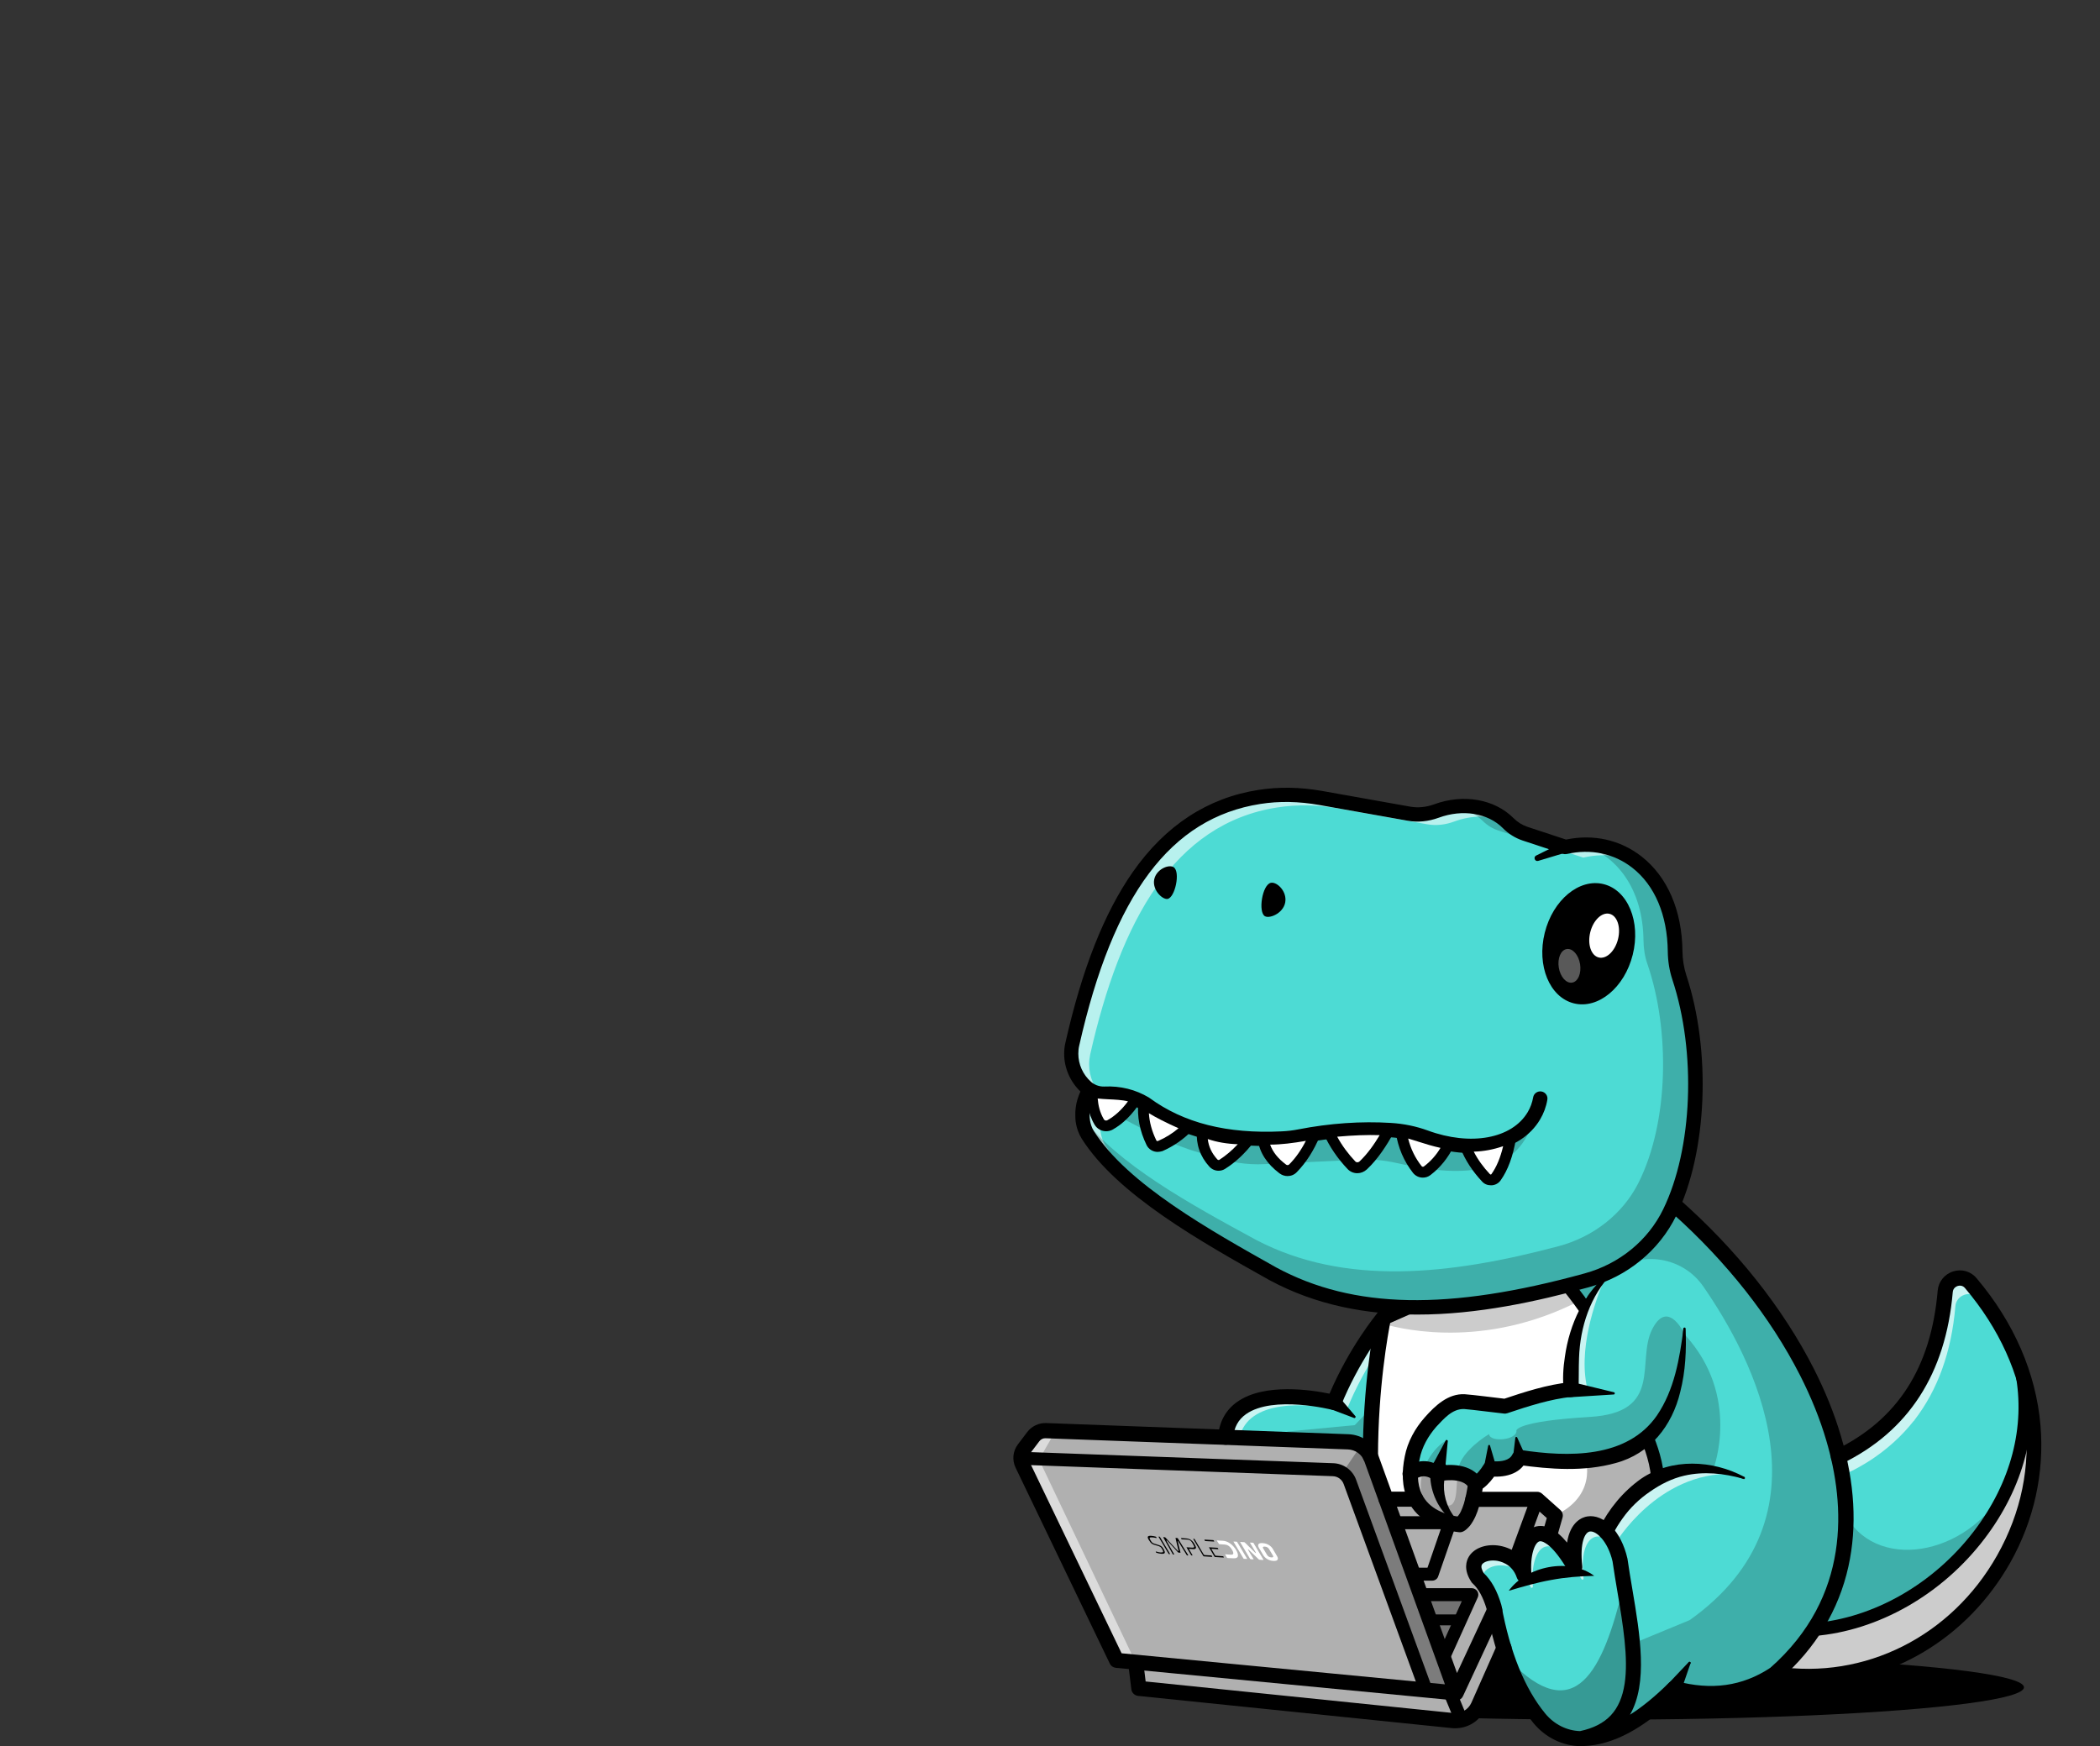<?xml version="1.0" encoding="utf-8"?>
<!-- Generator: Adobe Illustrator 24.3.0, SVG Export Plug-In . SVG Version: 6.00 Build 0)  -->
<svg version="1.1" id="Layer_1" xmlns="http://www.w3.org/2000/svg" xmlns:xlink="http://www.w3.org/1999/xlink" x="0px" y="0px"
	 viewBox="0 0 1616 1344" style="enable-background:new 0 0 1616 1344;" xml:space="preserve">
<rect x="0" y="0" width="1616" height="1344" fill="#333333" stroke="none"/>
<style type="text/css">
	.st0{fill:#B0B0B0;}
	.st1{fill:#737373;}
	.st2{opacity:0.55;}
	.st3{fill:#FFFFFF;}
	.st4{fill:#4DDBD4;}
	.st5{opacity:0.7;}
	.st6{fill:#C4C4C4;}
	.st7{opacity:0.2;}
	.st8{opacity:0.3;}
	.st9{opacity:0.6;}
	.st10{opacity:0.35;}
</style>
<ellipse cx="1231.6" cy="1298.7" rx="325.9" ry="24.9"/>
<g>
	<g>
		<g>
			<path class="st0" d="M1109.9,1171.2h-36.1l-6-16.5h21.2c0.6,1,1.2,2,1.8,2.9C1095.2,1163.8,1101.6,1168.4,1109.9,1171.2z"/>
		</g>
		<g>
			<path class="st0" d="M1156.5,1268.5l-19.6,44.1c-3.3,7.3-10.9,11.7-18.9,10.9l-240.8-24.7l-2.3-18.5l245.5,23.6h0.1
				c0.2,0,0.3,0,0.5-0.1c0,0,0,0,0,0c0.1,0,0.1-0.1,0.2-0.1c0.1-0.1,0.1-0.1,0.2-0.2l28.6-61.4
				C1151.7,1251.3,1153.9,1260.2,1156.5,1268.5z"/>
		</g>
		<g>
			<path class="st1" d="M1101.3,1246.8c0,0.5,0.4,0.8,0.8,0.8h20.4l-11.8,26.1l-16.4-45.5h36.9l-8,17.7h-21.2
				C1101.7,1246,1101.3,1246.3,1101.3,1246.8z"/>
		</g>
		<g>
			<polygon class="st0" points="1114.6,1172.9 1101.5,1210.8 1088.1,1210.8 1074.4,1172.9 			"/>
		</g>
		<g>
			<path class="st0" d="M1195.9,1166.7l-4.1,14.6c-3.7-2-6.8-2-9.1-1.3c-7.1,2.2-11.3,13.1-10.9,27.7c-4-7.3-11.1-12.1-19.8-13.2
				c-7.6-0.9-14.3,1.5-17.2,6.2c-1.7,2.7-2.8,7.4,1.7,14.2c0,0.1,0.1,0.1,0.1,0.2c5.3,4.8,9.3,12,12.3,22c0.1,0.7,0.3,1.4,0.4,2.2
				l-28.7,61.7l-9-24.8l13-28.9l8.7-19.3c0.1-0.3,0.1-0.6-0.1-0.8c-0.2-0.2-0.4-0.4-0.7-0.4h-38.8l-5.1-14.1h13.5
				c0.4,0,0.7-0.2,0.8-0.6l13.4-38.8c2.2,0.5,4.4,0.9,6.8,1.2h0.1c0.1,0,0.3,0,0.4-0.1c0,0,0,0,0,0c4.5-2.7,7.9-9.1,10.4-19.4h48.4
				L1195.9,1166.7z"/>
		</g>
		<g>
			<path class="st0" d="M1119.3,1302l-21.5-2.1l-58.4-159.6c-2.1-5.8-7.5-9.7-13.7-9.9l-225.5-8.3l-13.8-0.5
				c0.1-2.1,0.8-4.2,2.1-5.9l7.2-9.6c2.1-2.8,5.5-4.4,9-4.3l6.1,0.2l226.5,8.3c7.1,0.3,13.3,4.4,16.4,10.6c0,0,0,0,0,0
				c0.3,0.6,0.6,1.2,0.8,1.8L1119.3,1302z"/>
		</g>
		<g>
			<path class="st0" d="M1096,1299.8l-229.6-22l-6.6-0.6l-72.3-150.4c-0.5-1.1-0.8-2.3-1-3.4l13.3,0.5l225.9,8.3
				c5.5,0.2,10.3,3.7,12.2,8.8L1096,1299.8z"/>
		</g>
		<g class="st2">
			<path class="st3" d="M800.3,1122.2l-13.8-0.5c0.1-2.1,0.8-4.2,2.1-5.9l7.2-9.6c2.1-2.8,5.5-4.4,9-4.3l6.1,0.2l0.4,0.9
				L800.3,1122.2z"/>
		</g>
		<g class="st2">
			<path class="st3" d="M872.2,1276l-5.8,1.8l-6.6-0.6l-72.3-150.4c-0.5-1.1-0.8-2.3-1-3.4l13.3,0.5L872.2,1276z"/>
		</g>
		<g>
			<path class="st4" d="M1063.1,1017.5c-2.8,14.7-9,52.9-9.3,100.3c-3.6-5.3-9.6-8.7-16.3-8.9l-93.4-3.4c1-9.1,5-16.2,12-21.1
				c22.8-16,69.9-4.2,70.3-4.1c0.4,0.1,0.8-0.1,1-0.5C1039.8,1048.9,1057.1,1025.2,1063.1,1017.5z"/>
		</g>
		<g class="st5">
			<path class="st3" d="M1063.1,1017.5c-1,5.2-2.4,13.3-3.8,23.6c-7.3,11.3-16,26.6-23.1,44.3c-0.2,0.4-0.6,0.6-1,0.5
				c-0.5-0.1-47.5-11.9-70.3,4.1c-5.6,3.9-9.2,9.2-11,15.8l-9.8-0.4c1-9.1,5-16.2,12-21.1c22.8-16,69.9-4.2,70.3-4.1
				c0.4,0.1,0.8-0.1,1-0.5C1039.8,1048.9,1057.1,1025.2,1063.1,1017.5z"/>
		</g>
		<g>
			<path class="st4" d="M1557.4,1089.2c0,0,0,0.1,0,0.1c-0.8,16.7-4.4,33.3-10.9,49.5c-5.8,14.6-13.9,28.8-24.2,42.2
				c-31.3,41-77.9,67.9-125,72.2c17.8-27.8,24.1-57.3,24-85.2c-0.1-16.3-2.3-32-5.6-46.4c5.5-2.7,10.7-5.6,15.6-8.7
				c0.1,0,0.2-0.1,0.2-0.1c13.4-8.6,24.8-18.8,34.1-30.8c0.3-0.1,0.5-0.3,0.6-0.6c0,0,0-0.1,0-0.1c17.9-23,28.4-52.2,31.4-87.4
				c0.4-4.3,3.1-7.7,7.2-9c4-1.3,8.2-0.1,10.9,3.1c16.2,19.1,28.3,39.5,36.5,60.6c0,0,0,0,0,0c0.9,2.4,1.8,4.8,2.6,7.2
				c0,0.1,0,0.1,0,0.2C1557,1067,1557.8,1078.1,1557.4,1089.2z"/>
		</g>
		<g class="st5">
			<path class="st3" d="M1539.7,1022.2c-5-7.7-10.7-15.3-16.9-22.6c-2.7-3.2-6.9-4.4-10.9-3.1c-4.1,1.3-6.9,4.7-7.2,9
				c-3,35.1-13.6,64.3-31.4,87.4c0,0,0,0.1,0,0.1c-0.1,0.3-0.3,0.5-0.6,0.6c-9.4,11.9-20.8,22.2-34.1,30.8c-0.1,0.1-0.2,0.1-0.2,0.1
				c-4.9,3.1-10.1,6.1-15.6,8.7c0.1,0.3,0.2,0.7,0.2,1c-1.5-0.2-3.1-0.4-4.8-0.6c-0.7-4-1.5-8-2.4-11.8c5.5-2.7,10.7-5.6,15.6-8.7
				c0.1,0,0.2-0.1,0.2-0.1c13.4-8.6,24.8-18.8,34.1-30.8c0.3-0.1,0.5-0.3,0.6-0.6c0,0,0-0.1,0-0.1c17.9-23,28.4-52.2,31.4-87.4
				c0.4-4.3,3.1-7.7,7.2-9c4-1.3,8.2-0.1,10.9,3.1C1525.1,999.1,1533.1,1010.5,1539.7,1022.2z"/>
		</g>
		<g>
			<path class="st3" d="M1541,1199.6c-35.9,63.6-103.8,98-173.2,88.1c11.6-10.4,21-21.4,28.4-32.6c48-4.1,95.6-31.3,127.5-73
				c27-35.4,39.1-76,34.6-115.4C1570.3,1111,1564.9,1157.4,1541,1199.6z"/>
		</g>
		<g>
			<path class="st6" d="M1134.7,1142.3c-2.3,16.3-6.1,26.4-11.3,30c-17.7-13.7-16.6-33.8-16.2-37.3
				C1110.4,1134.4,1127.9,1131.4,1134.7,1142.3z"/>
		</g>
		<g>
			<path class="st6" d="M1120.4,1172.2c-13-2.2-22.5-7.4-28.2-15.4c-4.2-5.9-6.3-13.3-6.2-21.9c1.5-1.2,9.8-7.2,19.4,0
				C1105.1,1138.1,1103.8,1157.9,1120.4,1172.2z"/>
		</g>
		<g>
			<path class="st4" d="M1216.4,1337.4c-11.9-0.2-23.2-5.7-31.1-15.2c-9.7-11.8-17.8-26.8-24.2-44.6c0,0,0,0,0,0
				c-4.4-12.2-7.9-25.9-10.7-40.9c-3-10.2-7.2-17.7-12.7-22.7c-3.1-4.8-3.7-9-1.6-12.3c2.5-4,8.7-6.2,15.6-5.4
				c9.6,1.1,17.2,7.3,20.3,16.4c0.1,0.4,0.5,0.6,1,0.5c0.4-0.1,0.7-0.5,0.7-0.9c-1.4-15.9,2.5-28.5,9.4-30.7
				c1.9-0.6,4.7-0.6,8.6,1.6c0,0,0,0,0,0c4.9,2.9,11.3,9.4,19.4,23.3c0.2,0.3,0.6,0.5,1,0.4c0.4-0.1,0.6-0.5,0.6-0.9
				c-2.6-22.1,3.4-31.1,9.8-32.2c8-1.3,19.2,8.6,23.3,27c1,6.7,2.1,13.7,3.3,20.5c0.2,1.1,0.4,2.3,0.6,3.4
				C1258.6,1277.3,1267,1326.9,1216.4,1337.4z"/>
		</g>
		<g class="st5">
			<path class="st3" d="M1171.7,1211.5c-3.7-3.5-8.5-5.8-14.1-6.5c-6.8-0.8-13.1,1.4-15.6,5.4c-1.3,2-1.5,4.4-0.8,7.1
				c-1.1-1.3-2.2-2.5-3.4-3.6c-3.1-4.8-3.7-9-1.6-12.3c2.5-4,8.7-6.2,15.6-5.4C1161.1,1197.2,1168.4,1202.9,1171.7,1211.5z"/>
		</g>
		<g class="st5">
			<path class="st3" d="M1209.9,1204.4c-4.9-6.6-8.9-10.3-12.3-12.3c0,0,0,0,0,0c-3.8-2.3-6.7-2.2-8.6-1.6
				c-7,2.2-10.9,14.8-9.4,30.7c0,0.4-0.3,0.8-0.7,0.9c-0.4,0.1-0.8-0.1-1-0.5c-1.1-3.2-2.7-6-4.7-8.4c0.3-0.1,0.6-0.4,0.5-0.8
				c-1.4-15.9,2.5-28.5,9.4-30.7c1.9-0.6,4.7-0.6,8.6,1.6c0,0,0,0,0,0C1196.4,1185.9,1202.5,1192,1209.9,1204.4z"/>
		</g>
		<g class="st5">
			<path class="st3" d="M1241.9,1189.2c-4.4-4.9-9.4-7.2-13.5-6.5c-6.4,1.1-12.4,10.1-9.8,32.2c0,0.4-0.2,0.8-0.6,0.9
				c-0.4,0.1-0.8,0-1-0.4c-1.9-3.2-3.7-6-5.3-8.5c0.2,0,0.3,0,0.5,0c0.4-0.1,0.6-0.5,0.6-0.9c-2.6-22.1,3.4-31.1,9.8-32.2
				C1228.7,1172.8,1236.6,1178.3,1241.9,1189.2z"/>
		</g>
		<g class="st5">
			<path class="st3" d="M1171.7,1211.5c0.5,0.5,1,1,1.5,1.6c-0.1,0-0.1,0-0.2,0.1c-0.4,0.1-0.8-0.1-1-0.5
				C1172,1212.2,1171.9,1211.9,1171.7,1211.5z"/>
		</g>
		<g>
			<path class="st3" d="M1275.5,1137c-24.5,12.1-37.2,35.2-39.9,40.5c-4.4-4.1-9.1-6-13.3-5.3c-8.7,1.5-12.9,12.7-11.6,30.3
				c-6.9-11.2-12.7-17.3-17.4-20.3l4.4-15.5c0.1-0.3,0-0.6-0.3-0.8l-14-12.5c-0.2-0.1-0.4-0.2-0.6-0.2h-48.4
				c0.7-3.1,1.3-6.6,1.8-10.4c1.4-0.8,6.3-4,10.8-11.5c3.1,0.4,17.8,1.5,22.6-8.6c45.9,6.7,76.7,2.1,96.7-14.4
				c0.2-0.2,0.4-0.4,0.7-0.6c1.5,3.7,6.7,16.8,7.6,29.5L1275.5,1137z"/>
		</g>
		<g>
			<path class="st4" d="M1395.2,1253.7c-0.2,0.1-0.3,0.3-0.4,0.6c-7.6,11.5-17.3,22.8-29.4,33.4c-22.4,14.8-48,18.6-75.9,11.4
				l11.4-18.8c0.3-0.4,0.1-0.9-0.3-1.1c-0.4-0.2-0.9-0.1-1.1,0.3l-11.9,19.7c-22.6,22.3-43,34.7-62.3,37.7
				c30.6-10.5,34.9-39,31.8-72.1c-1.2-13-3.5-26.6-5.7-40.2c-0.4-2.3-0.8-4.7-1.2-7l0-0.3v0c-0.9-5.5-1.8-11.1-2.6-16.6
				c-2.2-9.7-6.2-17-10.7-21.9c1.5-3,9.4-18.5,24.7-30.9c15.5-12.6,42-24.5,80.1-9.5c0.4,0.2,0.9,0,1.1-0.5c0.2-0.4,0-0.9-0.5-1.1
				c-8.4-3.3-16.3-5.3-23.7-6.3c-0.1,0-0.2,0-0.4,0c-14-1.9-26.1,0-36.5,4c-1.9,0.7-3.7,1.5-5.5,2.4c-1.1-13.5-6.8-27.4-8-30.2
				c17.2-15.5,26.5-41.4,28.5-79c0.1-1.6,0.2-3.3,0.2-4.9c0-0.4-0.4-0.8-0.8-0.8c-0.5,0-0.9,0.3-0.9,0.8c0,0.8-0.1,1.6-0.1,2.5
				c-1.7,39.9-11.6,66.7-30,82c-2.6,2.1-5.4,4.1-8.3,5.8c-19.6,11.5-47.9,14.1-87.6,8.2c-0.4,0-0.8,0.1-0.9,0.5
				c-4.4,10.6-21.5,8.2-21.6,8.1c-0.3,0-0.7,0.1-0.8,0.4c-3.2,5.4-6.6,8.5-8.7,10.1c-0.6,0.5-1.1,0.8-1.5,1
				c-0.3-0.4-0.5-0.7-0.8-1.1c0,0,0,0,0,0c-3.4-4.3-8.3-6.3-13.2-7c-6.3-1-12.4,0-14.8,0.4c-0.2,0-0.4,0.1-0.6,0.1
				c-3.8-2.9-7.5-3.9-10.7-3.9c-4.4,0-7.9,1.8-9.8,3.1c0.2-3.7,0.7-7.6,1.6-11.7c3.8-17.1,15.7-29.4,25.1-36.7
				c4.6-3.6,10.3-5.2,16.1-4.5l29.1,3.4c0.1,0,0.3,0,0.4,0c22.4-7.7,38.5-11.8,50.7-12.8c0.5,0,0.8-0.4,0.8-0.9c0-1-0.1-2-0.1-3
				c-0.6-23.1,2.7-42.5,10.2-58.6c3.7-7.9,8.3-14.9,13.9-21.2c2.1-2.4,4.4-4.7,6.9-6.9c0.3-0.2,0.3-0.6,0.3-0.9
				c-0.1-0.1-0.1-0.2-0.2-0.3c-0.3-0.3-0.8-0.4-1.2-0.1c-1.3,1.2-2.6,2.4-3.8,3.6l-0.9,0.9l-20.6,26.2l-24.5,50.1l18.3,6.5
				c0,0.9,0.1,1.9,0.1,2.9c-12.2,1.2-28.2,5.2-50.1,12.8l-28.9-3.4c-6.2-0.7-12.4,1-17.3,4.9c-9.6,7.5-21.8,20.1-25.7,37.7
				c-2.9,12.9-2.1,23.8,2.1,32.4h-20.9l-11.1-30.6c-0.2-0.6-0.5-1.2-0.8-1.8c0.1-47.6,6.3-86.2,9.2-101.9c0.3-1.5,0.5-2.8,0.7-3.9
				l34.4-15.2l94.5-41.9l93.9-29.5c18.3,16.2,35.2,33.4,50.3,51.5c0,0,0.1,0.1,0.1,0.1c20.5,24.5,37.8,50.3,51.2,76.6
				c8.7,17.2,15.7,34.3,20.6,51C1422.4,1148.6,1427.6,1204,1395.2,1253.7z"/>
		</g>
		<g class="st5">
			<path class="st3" d="M1243.1,1187.8c0,0,32.4-54.9,90.1-53.4c0,0-58.9-17.5-97.4,37.7"/>
		</g>
		<g>
			<path class="st3" d="M1088.1,1153.1h-20.9l-11.1-30.6c-0.2-0.6-0.5-1.2-0.8-1.8c0.2-52.2,7.5-93.7,9.9-105.8l34.4-15.2l98-20.4
				c0,0,10.2,10.9,21.4,26.8c-8.2,17.1-11.8,37.8-10.9,62.7c-12.2,1.2-28.2,5.2-50.1,12.8l-28.9-3.4c-6.2-0.7-12.4,1-17.3,4.9
				c-9.6,7.5-21.8,20.1-25.7,37.7C1083.2,1133.5,1083.9,1144.4,1088.1,1153.1z"/>
		</g>
		<g>
			<path d="M1161,1224.4c13.7-19,46.7-25.7,65.8-11.5c-11.7,0.3-22.1,1.1-33.3,3.2C1182.4,1218.1,1172.2,1221.1,1161,1224.4
				L1161,1224.4z"/>
		</g>
		<g>
			<path d="M1230.5,1176.5c7.5-15.1,18.5-28.5,32.3-38.3c23.6-16.1,55.1-14.5,79.4-1.5c0.8,0.5,0.4,1.8-0.6,1.5
				c-15.1-4.2-30.4-5.9-45.5-2.4c-9.6,2.2-18.4,6.7-26.4,12.3c-8.1,5.5-15.4,12.5-21.1,20.6c-2.8,3.9-5.6,8.3-7.6,12.6
				C1237.7,1188.2,1227.5,1183.6,1230.5,1176.5L1230.5,1176.5z"/>
		</g>
		<g>
			<path d="M1283.2,1296.5l16.3-17.2c0.6-0.7,1.7,0,1.4,0.9c0,0-7.7,22.4-7.7,22.4c-1.1,3.1-4.5,4.8-7.6,3.7
				C1281.6,1304.9,1280.3,1299.5,1283.2,1296.5L1283.2,1296.5z"/>
		</g>
		<g>
			<path d="M1391.5,1296.1c-8.8,0-17.6-0.7-26.4-2c-3.2-0.5-5.4-3.5-4.9-6.6c0.5-3.2,3.5-5.3,6.7-4.9c68,10.4,134.7-23.1,169.9-85.4
				c37.5-66.4,28.3-143.3-24.7-205.8c-2-2.4-4.6-1.9-5.6-1.6c-0.8,0.3-3.5,1.3-3.8,4.7c-5.4,62.8-34.1,107.2-85.4,132.1
				c-2.9,1.4-6.4,0.2-7.8-2.7c-1.4-2.9-0.2-6.4,2.7-7.8c48-23.3,73.8-63.4,78.9-122.7c0.6-6.9,5.2-12.7,11.9-14.8
				c6.6-2.1,13.6-0.1,18,5.2c28.8,34,45.8,73.2,49.2,113.3c3.1,36.6-5,73.2-23.3,105.7C1513.8,1261.3,1454.7,1296.1,1391.5,1296.1z"
				/>
		</g>
		<g>
			<path d="M1395.6,1259.3c-2.6,0-4.8-2-5-4.6c-0.2-2.7,1.8-5.1,4.6-5.4c46.6-3.8,92.8-30.2,123.8-70.8
				c28.5-37.4,39.8-80.6,31.8-121.7c-0.5-2.7,1.2-5.3,4-5.8c2.7-0.5,5.3,1.2,5.9,3.9c8.6,43.9-3.4,89.9-33.7,129.6
				c-32.6,42.8-81.6,70.7-131,74.7C1395.9,1259.3,1395.8,1259.3,1395.6,1259.3z"/>
		</g>
		<g class="st5">
			<path class="st3" d="M1233.8,986.7c-5.6,13.3-20.5,53.3-11.7,84.2l-12.5-4.5l-1.7-0.6c-0.6-23.6,3-43.5,11-59.9
				c3.2-6.6,7-12.6,11.6-18.1c1.4-1.6,2.8-3.3,4.3-4.8l0.9-0.9C1235.8,982.2,1235,983.8,1233.8,986.7z"/>
		</g>
		<g>
			<path d="M1240.7,979.8c-17,17.5-24.8,41.6-25.6,65.5c-0.3,7.9-0.1,15.9-0.3,23.9c0.2,3.1-2.1,6-5.3,6c-8.2,0.7-16.5,2.6-24.8,4.8
				c-8.3,2.3-16.5,4.9-24.7,7.7c-0.9,0.3-1.8,0.4-2.6,0.3c-6.9-0.7-24.1-3-30.7-3.5c-9.2-0.3-15.7,7.6-21.5,13.7
				c-6.3,7.3-11,15.6-12.8,24.9c-1.9,8.8-2.1,19.1,1.8,27c5.4,11.2,17.8,16,29.9,17.5c0,0-3.8,0.8-3.8,0.8c3.4-2.6,4.8-7,6.2-11.1
				c1.5-5,2.5-10.5,3.3-16l3.2-4.4c-0.2,0.1,0,0,0.1,0c3.6-2.3,6.4-5.9,8.6-9.5c1.3-2.1,3.6-3.1,5.9-2.8c0.7,0.1,1.8,0.2,2.5,0.2
				c4.9,0.1,11.4-0.5,13.7-5.3c0,0,0.6-0.9,0.6-0.9c1.2-2,3.5-3,5.7-2.6c36.5,5.6,82,6.7,105-26.6c13.3-19.6,17.4-43.5,20.4-66.9
				c0.1-0.5,0.5-0.8,0.9-0.7c0.4,0,0.7,0.4,0.7,0.8c0.7,16.3,0,32.7-4.1,48.7c-6.2,26-23.1,47.7-49.8,54.8
				c-24.4,6.8-50.3,4.8-74.8,1.4c0,0,6.3-3.5,6.3-3.5c-4.7,11.1-18.1,13.6-28.8,12.2c0,0,5.9-2.8,5.9-2.8c-0.8,1.3-1.6,2.6-2.6,3.9
				c-3,4-6.5,7.7-11,10.2c0,0,3.2-4.4,3.2-4.4c-1.7,10.7-3.4,22.3-10.3,31.3c-2,2.2-5,5.5-8.5,4.9c-15.3-1.7-31.9-9-38.9-23.9
				c-5.2-11.1-5-23-2.7-34.4c2.1-11.2,8-21.8,15.5-30.2c7.9-8.9,17.8-18.3,30.6-17.7c7.2,0.5,24.4,2.8,31.8,3.6c0,0-2.6,0.3-2.6,0.3
				c17.1-5.7,34-11.3,52.3-13.2c0,0-5.3,6-5.3,6c-0.9-8.4-0.4-17,0.9-25.4c3.5-25.1,14.8-50.2,35.5-65.7c0.4-0.3,0.9-0.2,1.2,0.2
				C1241,979.1,1241,979.5,1240.7,979.8L1240.7,979.8z"/>
		</g>
		<g>
			<path d="M1209.5,1063.7l32.5,7.9c0.9,0.2,0.8,1.6-0.1,1.7l-33.4,2.1c-3.3,0.2-6.1-2.3-6.3-5.5
				C1201.9,1065.9,1205.7,1062.7,1209.5,1063.7L1209.5,1063.7z"/>
		</g>
		<g>
			<path d="M1164.2,1122.4l1.9-15.8c0.1-0.7,1.1-0.9,1.4-0.2c0,0,6.6,14.6,6.6,14.6c1.2,2.6,0,5.7-2.6,6.8
				C1168,1129.5,1163.7,1126.3,1164.2,1122.4L1164.2,1122.4z"/>
		</g>
		<g>
			<path d="M1135.5,1148c-2,0-3.9-1-5-2.8c-5.4-9-22.6-5.1-22.8-5.1c-1.7,0.4-3.6,0-5-1.1c-7.4-5.8-13.3-0.5-13.6-0.3
				c-2.4,2.2-6.1,2-8.3-0.4c-2.2-2.4-2-6,0.4-8.2c4.3-4,15.1-9,26.4-1.9c6.9-1.1,24.8-2.5,32.9,11c1.7,2.8,0.7,6.3-2,8
				C1137.6,1147.7,1136.6,1148,1135.5,1148z"/>
		</g>
		<g>
			<path d="M1112.1,1135.3c-2.3,9.8-0.5,20.5,4.9,29.1c1.8,3.1,4.3,5.8,6.9,8.4c0.7,0.7-0.3,1.8-1.1,1.3c-3.2-2-6.4-4.3-9.1-7.1
				c-9.3-9.4-14.3-23.4-12.9-36.6c0.3-3.6,3.4-6.2,7-5.9C1113.1,1124.8,1115.7,1131.5,1112.1,1135.3L1112.1,1135.3z"/>
		</g>
		<g>
			<path d="M1100.5,1131.1l12-22.4c0.4-0.8,1.7-0.4,1.6,0.5l-2.4,25.2c-0.3,3.3-3.2,5.7-6.5,5.3
				C1101,1139.5,1098.5,1134.7,1100.5,1131.1L1100.5,1131.1z"/>
		</g>
		<g>
			<path d="M1141.7,1130.5l3.5-17.8c0.1-0.7,1.2-0.8,1.4-0.1c0,0,5.1,17.4,5.1,17.4c0.8,2.7-0.8,5.6-3.5,6.4
				C1144.6,1137.6,1140.9,1134.2,1141.7,1130.5L1141.7,1130.5z"/>
		</g>
		<g>
			<path d="M1089.5,1159.7h-22.9c-3.2,0-5.8-2.6-5.8-5.8s2.6-5.8,5.8-5.8h22.9c3.2,0,5.8,2.6,5.8,5.8S1092.7,1159.7,1089.5,1159.7z"
				/>
		</g>
		<g>
			<path d="M1192.3,1188.4c-0.5,0-1.1-0.1-1.6-0.2c-3.1-0.9-4.9-4.1-4-7.2l3.6-12.6l-9.7-8.6h-47.2c-3.2,0-5.8-2.6-5.8-5.8
				c0-3.2,2.6-5.8,5.8-5.8l49.4,0c1.4,0,2.8,0.5,3.9,1.5l14,12.5c1.7,1.5,2.3,3.8,1.7,5.9l-4.6,16.1
				C1197.2,1186.7,1194.8,1188.4,1192.3,1188.4z"/>
		</g>
		<g>
			<path d="M1119.9,1330.2c-0.9,0-1.7,0-2.6-0.1l-241.5-24.8c-2.7-0.3-4.9-2.4-5.2-5.1l-2.4-19.5c-0.4-3.2,1.9-6.1,5.1-6.5
				c3.2-0.4,6.1,1.9,6.5,5.1l1.8,14.9l236.9,24.3c5.9,0.6,11.4-2.6,13.8-8l19.7-44.4c1.3-2.9,4.8-4.3,7.7-3c3,1.3,4.3,4.7,3,7.7
				l-19.7,44.4C1138.9,1324.5,1129.8,1330.2,1119.9,1330.2z"/>
		</g>
		<g>
			<path d="M1120.5,1308.8c-0.2,0-0.3,0-0.5,0c0,0-0.1,0-0.1,0l-261.2-25.1c-2-0.2-3.8-1.4-4.7-3.3l-72.5-150.8
				c-2.8-5.9-2.1-12.7,1.8-17.9l7.2-9.5c3.4-4.5,8.9-7.1,14.6-6.9l232.6,8.6c10.5,0.4,19.7,7,23.2,16.9l60.3,166.9l23.7-50.9
				c1.4-2.9,4.8-4.2,7.8-2.8c2.9,1.4,4.2,4.8,2.8,7.7l-29.6,63.6c-0.3,0.6-0.6,1.1-1,1.6c-0.3,0.3-0.6,0.6-1,0.9
				C1122.9,1308.4,1121.8,1308.8,1120.5,1308.8z M863.1,1272.5l248.8,23.9l-62-171.6c-1.9-5.4-6.9-9-12.7-9.2l-232.6-8.6
				c-1.9-0.1-3.7,0.8-4.8,2.3l-7.2,9.5c-1.3,1.7-1.5,4-0.6,5.9L863.1,1272.5z"/>
		</g>
		<g>
			<path d="M1097.2,1305.7c-2,0-4-1.3-4.7-3.3l-58.5-160.1c-1.3-3.6-4.6-6-8.4-6.1l-240.1-8.8c-2.8-0.1-4.9-2.4-4.8-5.2
				c0.1-2.8,2.4-4.9,5.2-4.8l240.1,8.8c7.9,0.3,14.8,5.3,17.5,12.6l58.5,160.1c0.9,2.6-0.4,5.4-3,6.4
				C1098.3,1305.6,1097.8,1305.7,1097.2,1305.7z"/>
		</g>
		<g>
			<path d="M1123,1325.4c-2,0-3.8-1.2-4.6-3.1l-6.7-16.3c-1-2.5,0.2-5.5,2.8-6.5c2.6-1,5.5,0.2,6.5,2.7l6.7,16.3
				c1,2.5-0.2,5.5-2.8,6.5C1124.3,1325.3,1123.6,1325.4,1123,1325.4z"/>
		</g>
		<g>
			<path d="M1166.9,1202.5c-0.6,0-1.1-0.1-1.7-0.3c-2.6-0.9-3.9-3.8-3-6.4l16-43.6c0.9-2.6,3.8-3.9,6.4-3c2.6,0.9,3.9,3.8,3,6.4
				l-16,43.6C1170.8,1201.2,1168.9,1202.5,1166.9,1202.5z"/>
		</g>
		<g>
			<path d="M1102.1,1216.6h-14.7c-2.8,0-5-2.2-5-5c0-2.8,2.2-5,5-5h11.1l10.2-29.6h-35.6c-2.8,0-5-2.2-5-5s2.2-5,5-5h42.6
				c1.6,0,3.1,0.8,4.1,2.1c0.9,1.3,1.2,3,0.7,4.5l-13.7,39.5C1106.2,1215.2,1104.3,1216.6,1102.1,1216.6z"/>
		</g>
		<g>
			<path d="M1110.7,1280.9c-0.7,0-1.4-0.1-2-0.4c-2.5-1.1-3.7-4.1-2.5-6.6l18.7-41.5h-31.7c-2.8,0-5-2.2-5-5s2.2-5,5-5h39.4
				c1.7,0,3.3,0.9,4.2,2.3c0.9,1.4,1.1,3.2,0.4,4.7l-21.9,48.5C1114.5,1279.8,1112.7,1280.9,1110.7,1280.9z"/>
		</g>
		<g>
			<path d="M1123.9,1251h-21.7c-2.3,0-4.2-1.9-4.2-4.2s1.9-4.2,4.2-4.2h21.7c2.3,0,4.2,1.9,4.2,4.2S1126.2,1251,1123.9,1251z"/>
		</g>
		<g>
			<path d="M1054.5,1126.7C1054.5,1126.7,1054.5,1126.7,1054.5,1126.7c-3.2,0-5.9-2.6-5.8-5.8c0.1-53.5,7.8-95.9,10.1-107.7
				c0.6-3.2,3.7-5.2,6.9-4.6c3.2,0.6,5.2,3.7,4.6,6.8c-2.3,11.5-9.8,53-9.9,105.5C1060.4,1124.1,1057.8,1126.7,1054.5,1126.7z"/>
		</g>
		<g>
			<path d="M1217,1344c-0.2,0-0.4,0-0.7,0c0,0,0,0,0,0c-13.9-0.2-27.1-6.7-36.2-17.7c-17.1-20.8-29.3-50.4-36.2-88.2
				c-2.7-8.9-6.2-15.3-10.8-19.5c-0.4-0.3-0.7-0.7-0.9-1.1c-6.2-9.4-3.8-16.3-1.8-19.5c3.9-6.3,12.5-9.6,22-8.5
				c4.8,0.6,10.2,2.4,15,5.9c1.8-10.6,6.6-18,13.6-20.2c7.8-2.5,16.2,1.6,24.9,12.1c2.5-16.3,11.9-19.5,15.4-20.1
				c13-2.2,26.3,11.6,31,32.2c0,0.2,0.1,0.3,0.1,0.5c1.1,7.8,2.5,15.9,3.8,23.7c5.8,34.4,12.1,71.9-1.9,96.2
				c9.5-6,19.4-14.1,29.8-24.4c1.5-1.5,3.6-2,5.7-1.5c27.1,7.3,50.9,4,72.5-10.2c62.1-54.9,57.7-125.3,43.1-174.9
				c-4.8-16.4-11.6-33.3-20.2-50.2c-22.6-44.4-56.5-87.5-98.3-124.8l-90.9,28.6l-127.8,56.6c-4.1,5.2-22.9,29.9-36.2,62.6
				c-1.1,2.7-4,4.2-6.9,3.5c-0.4-0.1-45.3-11.4-66.2,3.3c-6,4.2-9.3,10.2-10,18.3c-0.3,3.2-3.1,5.6-6.3,5.3
				c-3.2-0.3-5.6-3.1-5.3-6.3c1-11.5,6-20.6,14.9-26.8c20.9-14.7,57.5-9,70.9-6.2c15.4-36.1,36-61.1,37-62.2
				c0.6-0.7,1.3-1.2,2.1-1.6l129.4-57.3c0.2-0.1,0.4-0.2,0.6-0.2l94.4-29.7c2-0.6,4.1-0.2,5.6,1.2c44,38.8,79.8,83.9,103.5,130.4
				c8.9,17.5,16,35.1,21,52.2c10.6,35.7,12.5,69.5,5.7,100.2c-7.4,33.5-25.1,62.8-52.5,86.9c-0.2,0.2-0.4,0.3-0.6,0.5
				c-23.5,15.5-50.1,19.8-79.1,12.8c-25.7,24.8-49.1,37.2-71.5,38C1218,1344,1217.5,1344,1217,1344z M1141.7,1210.7
				c6,5.7,10.4,13.7,13.6,24.5c0.1,0.2,0.1,0.4,0.1,0.6c6.6,35.9,17.9,63.9,33.8,83.2c6.8,8.2,16.5,13.1,26.7,13.4
				c20.5-4.4,31.1-15.7,34.3-36.5c3-19.7-1.3-45.5-5.5-70.4c-1.3-7.8-2.7-15.9-3.8-23.7c-3.6-15.5-12.6-23.9-17.6-23
				c-3.5,0.6-7.8,8.2-5.7,26.7c0.3,2.7-1.3,5.3-4,6.2c-2.6,0.9-5.5-0.2-6.9-2.6c-11.5-19.8-19.4-23.6-22.2-22.7
				c-3.4,1.1-7.3,10.5-6,25.5c0.3,2.9-1.7,5.6-4.6,6.2c-2.9,0.6-5.8-1.1-6.7-3.9c-3.6-10.8-13.3-12.7-16.1-13
				c-5.4-0.6-9.5,1.1-10.7,3C1139.3,1206,1140.6,1208.8,1141.7,1210.7z"/>
		</g>
		<g>
			<path d="M1030,1074.7l13,15.3c0.6,0.6-0.2,1.7-1,1.4c0,0-18.8-7.1-18.8-7.1c-3.1-1.2-4.7-4.7-3.5-7.8
				C1021.2,1072.2,1027.2,1071.3,1030,1074.7L1030,1074.7z"/>
		</g>
		<g>
			<path d="M1215.4,1009.6c-11.1-15.8-21.4-27-21.5-27.1l7.3-6.8c0.4,0.5,10.9,11.7,22.4,28.2L1215.4,1009.6z"/>
		</g>
		<g>
			<path d="M1270.5,1137.3c-1-14.1-7.7-28.9-7.7-29.1l9.1-4.1c0.3,0.7,7.4,16.6,8.6,32.4L1270.5,1137.3z"/>
		</g>
		<path d="M893.6,1195.9c-1-0.1-2.4-0.3-3.7-0.8c-0.2-0.1-0.4-0.2-0.4-0.4l-0.1-0.3c-0.1-0.2,0-0.3,0.3-0.2c1.2,0.4,2.4,0.6,3.4,0.7
			c2.2,0.1,2.4-0.5,1.4-2.2c-1.2-2.1-1.4-2.3-4.6-3.2c-3.6-0.9-4.2-1.6-5.9-4.3c-1.3-2.2-1.2-3.3,2-3.1c1,0.1,2.3,0.3,3.3,0.6
			c0.2,0.1,0.4,0.2,0.5,0.4l0.2,0.4c0.1,0.2,0,0.3-0.2,0.3c-1-0.2-2.1-0.5-3-0.5c-2.5-0.2-2.5,0.5-1.5,2.1c1.3,2.2,1.4,2.3,4.5,3.2
			c3.9,1.1,4.4,1.6,5.9,4.2C896.8,1194.9,896.8,1196.2,893.6,1195.9z"/>
		<path d="M900.2,1196.2l-0.5,0c-0.2,0-0.4-0.2-0.5-0.4l-7.6-12.8c-0.1-0.2-0.1-0.3,0.1-0.3l0.5,0c0.2,0,0.4,0.2,0.5,0.4l7.6,12.8
			C900.4,1196.1,900.4,1196.2,900.2,1196.2z"/>
		<path d="M906.3,1186.4l2.1,8.5c0,0.1,0,0.2-0.2,0.2l-1.3-0.1c-0.1,0-0.3-0.1-0.4-0.2l-8.2-8.9c-0.3-0.4-0.8-0.3-0.6,0.1l5.8,10.2
			c0.1,0.2,0,0.3-0.1,0.3l-0.5,0c-0.2,0-0.4-0.2-0.5-0.4l-7.2-12.7c-0.1-0.2,0-0.3,0.1-0.3l1.1,0.1c0.1,0,0.3,0.1,0.4,0.2l9.5,10.2
			c0.3,0.3,0.7,0.3,0.6,0l-2.3-9.7c0-0.1,0-0.2,0.2-0.2l1.1,0.1c0.2,0,0.4,0.2,0.5,0.3l7.9,12.8c0.1,0.2,0.1,0.3-0.1,0.3l-0.5,0
			c-0.2,0-0.4-0.2-0.5-0.3l-6.3-10.2C906.8,1186.2,906.3,1186,906.3,1186.4z"/>
		<path d="M913,1184.1l-4-0.3c-0.2,0-0.2,0.1-0.1,0.3l0.4,0.7l2.3,0.1l0,0l2.1,0.1c1.6,0.1,2.7,0.7,3.6,2.2l1.2,2.1
			c0.9,1.5,0.5,2-1.2,1.9l-2.9-0.2c0,0-0.1,0-0.1,0l-1.3-0.1l3.5,5.9c0.1,0.2,0.3,0.3,0.5,0.4l0.5,0c0.2,0,0.2-0.1,0.1-0.3l-2.6-4.5
			c-0.1-0.2-0.1-0.3,0.1-0.3l2.9,0.2c2.6,0.2,2.8-1,1.7-2.9l-1.2-2.1C917.2,1185.6,915.6,1184.3,913,1184.1z"/>
		<path d="M926.9,1196.9l5.2,0.3c0.2,0,0.4,0.2,0.5,0.4l0.2,0.4c0.1,0.2,0.1,0.3-0.1,0.3l-6.3-0.4c-0.2,0-0.4-0.2-0.5-0.4l-7.6-12.8
			c-0.1-0.2-0.1-0.3,0.1-0.3l0.5,0c0.2,0,0.4,0.2,0.5,0.4l6.9,11.7C926.5,1196.7,926.8,1196.9,926.9,1196.9z"/>
		<path d="M928.7,1186.2C928.7,1186.2,928.8,1186.2,928.7,1186.2l5.5,0.3c0.2,0,0.2-0.1,0.1-0.3l-0.2-0.4c-0.1-0.2-0.3-0.3-0.5-0.4
			l-6.6-0.4c-0.2,0-0.2,0.1-0.1,0.3l0.4,0.8L928.7,1186.2z"/>
		<path d="M941,1197.8l-5.5-0.4c-0.2,0-0.4-0.2-0.5-0.4l-2.7-4.6c-0.1-0.2-0.1-0.3,0.1-0.3l5,0.3c0.2,0,0.2-0.1,0.1-0.3l-0.2-0.4
			c-0.1-0.2-0.3-0.3-0.5-0.4l-5-0.3c0,0-1.5-0.1-1.5-0.1l4.2,7.1c0.1,0.2,0.3,0.3,0.5,0.4l6.6,0.4c0.2,0,0.2-0.1,0.1-0.3l-0.2-0.4
			C941.4,1198,941.2,1197.8,941,1197.8z"/>
		<g>
			<path class="st3" d="M951.6,1186.6l-2.2-0.1c-0.2,0-0.2,0.1-0.1,0.3l7.5,12.6c0.1,0.2,0.3,0.3,0.5,0.4l2.2,0.1
				c0.2,0,0.2-0.1,0.1-0.3l-7.5-12.6C952,1186.8,951.8,1186.6,951.6,1186.6z"/>
			<path class="st3" d="M964.2,1187.4l-2.1-0.1c-0.2,0-0.2,0.1-0.1,0.3l4.4,7.4c0.2,0.4-0.2,0.4-0.5,0.1l-8-7.9
				c-0.1-0.1-0.3-0.2-0.4-0.2l-3-0.2c-0.2,0-0.2,0.1-0.1,0.3l7.5,12.6c0.1,0.2,0.3,0.3,0.5,0.4l2.1,0.1c0.2,0,0.2-0.1,0.1-0.3
				l-4.2-7c-0.2-0.4,0.2-0.4,0.5-0.1l7.8,7.5c0.1,0.1,0.3,0.2,0.4,0.2l3,0.2c0.2,0,0.2-0.1,0.1-0.3l-7.5-12.6
				C964.6,1187.6,964.4,1187.4,964.2,1187.4z"/>
			<path class="st3" d="M971.7,1187.7c-3.9-0.3-4.1,1.7-2.9,3.7l3.3,5.6c1.2,2,3.9,4.2,7.7,4.4c3.9,0.3,4.1-1.7,2.9-3.7l-3.3-5.6
				C978.2,1190.1,975.6,1188,971.7,1187.7z M979.5,1197.2c0.6,1,0.3,1.6-1.2,1.5c-1.5-0.1-2.6-0.8-3.2-1.8l-3-5
				c-0.6-1-0.3-1.6,1.2-1.5c1.5,0.1,2.6,0.8,3.2,1.8L979.5,1197.2z"/>
			<path class="st3" d="M941,1185.9l-2-0.1l-0.1,0l-0.4,0c-1-0.1-1.5-0.1-1.9-0.2c-0.2,0-0.3,0.1-0.1,0.4c0.4,0.6,0.7,1.1,1.3,2
				l0.3,0.5l2.6,0.2l0.1,0l1.7,0.1c1.1,0.1,2,0.4,2.9,1c1,0.7,1.9,1.7,2.7,3.1c0.8,1.3,1.1,2.4,0.9,3c-0.2,0.5-0.8,0.8-1.8,0.7
				l-1.8-0.1l-0.1,0l-2.6-0.2l0.3,0.5c0.5,0.9,0.8,1.4,1.1,2c0.1,0.2,0.4,0.4,0.6,0.4c0.5,0,0.9,0,1.9,0.1l0.4,0l0.1,0l2,0.1
				c1.8,0.1,3-0.3,3.4-1.3c0.4-1.2,0-2.9-1.3-5.1c-1.3-2.1-2.9-3.9-4.7-5.1C944.8,1186.7,942.9,1186,941,1185.9z"/>
		</g>
		<g class="st7">
			<path d="M1397.4,1253.3c17.8-27.8,24.1-57.3,24-85.2c25.1,42.4,97.6,28.9,125.2-29.3c-5.8,14.6-13.9,28.8-24.2,42.2
				C1491.1,1222.1,1444.5,1249,1397.4,1253.3z"/>
		</g>
		<g class="st7">
			<path d="M1541,1199.6c-35.9,63.6-103.8,98-173.2,88.1c11.6-10.4,21-21.4,28.4-32.6c48-4.1,95.6-31.3,127.5-73
				c27-35.4,39.1-76,34.6-115.4C1570.3,1111,1564.9,1157.4,1541,1199.6z"/>
		</g>
		<g class="st8">
			<path d="M1216.4,1337.4c-11.9-0.2-23.2-5.7-31.1-15.2c-9.7-11.8-17.8-26.8-24.2-44.6c50.9,52.9,72.5,8.4,88-56.2
				c0.2,1.1,0.4,2.3,0.6,3.4C1258.6,1277.3,1267,1326.9,1216.4,1337.4z"/>
		</g>
		<g class="st7">
			<path d="M1395.2,1253.7c-0.2,0.1-0.3,0.3-0.4,0.6c-7.6,11.5-17.3,22.8-29.4,33.4c-22.4,14.8-48,18.6-75.9,11.4l11.4-18.8
				c0.3-0.4,0.1-0.9-0.3-1.1c-0.4-0.2-0.9-0.1-1.1,0.3l-11.9,19.7c-22.6,22.3-43,34.7-62.3,37.7c30.6-10.5,34.9-39,31.8-72.1
				l43.1-17.8c112.4-79.8,49-201.4,10.4-257c-15.7-22.6-47.4-27.8-69.4-11.2c-0.1,0.1-0.2,0.2-0.3,0.3c-4.1,3.1-7.5,6.2-10.3,9
				c-5.5,5.4-8.4,9.5-8.4,9.5c-74.3,41.3-140.8,26.3-157.6,21.4c0.3-1.5,0.5-2.8,0.7-3.9l34.4-15.2l94.5-41.9l93.9-29.5
				c18.3,16.2,35.2,33.4,50.3,51.5c0,0,0.1,0.1,0.1,0.1c20.5,24.5,37.8,50.3,51.2,76.6c8.7,17.2,15.7,34.3,20.6,51
				C1422.4,1148.6,1427.6,1204,1395.2,1253.7z"/>
		</g>
		<g class="st7">
			<path d="M1295.3,1024.9c-1.7,39.9-11.6,66.7-30,82c-2.6,2.1-5.4,4.1-8.3,5.8c-19.6,11.5-47.9,14.1-87.6,8.2
				c-0.4,0-0.8,0.1-0.9,0.5c-4.4,10.6-21.5,8.2-21.6,8.1c-0.3,0-0.7,0.1-0.8,0.4c-3.2,5.4-6.6,8.5-8.7,10.1l-2.2,0c0,0,0,0,0,0
				c0,0.4-0.6,8.7-1.2,18.3v0c-2.9,8.9-10.9,20-32.5,9.3c-0.7-1.1-1.4-2.4-2-3.6c-1.2-2.2-2.3-4.6-3.4-7.3c-3.8-9.3-3.2-18-0.7-25.3
				c0.2-0.6,0.4-1.1,0.6-1.7c6.7-17.3,23.4-26.6,16.3-17c-3.9,5.3-5.1,13.1-5.1,20.7c0,0.6,0,1.1,0,1.7c0.2,6.6,1.2,12.9,2,17.2
				c0.7,3.4,1.2,5.5,1.2,5.5c0.4,0.2,0.9,0.4,1.2,0.5c10.2,3.6,8.8-11,10-23.7c0.1-0.6,0.1-1.1,0.2-1.7c0.1-0.8,0.2-1.7,0.4-2.5
				c2.3-13.7,23.2-26.5,23.7-26.5c0.7,6.6,21.9,4.4,21-2.8c0,0-0.9-7.1,56.3-10.5c57.2-3.3,35.9-42.8,48.1-67.3
				C1281.5,1002.9,1292.1,1019.1,1295.3,1024.9z"/>
		</g>
		<g class="st7">
			<path d="M1318.6,1130.3c-0.1,0-0.2,0-0.4,0c-19.2-3.3-31.1,1.1-36.5,4c-1.9,0.7-3.7,1.5-5.5,2.4c-1.1-13.5-6.8-27.4-8-30.2
				c17.2-15.5,26.5-41.4,28.5-79C1339.8,1074.6,1318.6,1130.3,1318.6,1130.3z"/>
		</g>
		<g class="st7">
			<polyline points="1056.8,1082 1042.5,1096.9 989.9,1101.9 1054.5,1111.4 			"/>
		</g>
		<g class="st8">
			<path d="M1276.3,1136.6c-30.6,14.1-39.8,39.1-39.8,39.1c-32.5-13-26,22.7-25.8,24.1l-13.1-14.3l-0.2-19.4
				c34.5-17,21.6-47.2,21.6-47.2c35.6,2,49.3-12.5,49.3-12.5L1276.3,1136.6z"/>
		</g>
		<g class="st8">
			<polyline points="1047.2,1112.7 1033.5,1132.9 1093.2,1289.9 1096,1296.5 1118.4,1299.5 1056.5,1123.4 			"/>
		</g>
		<g>
			<g>
				<path class="st4" d="M838.3,838.6L838.3,838.6L838.3,838.6c-0.8-0.6-1.6-1.2-2.4-1.9c-7.4-6.7-11.5-16.1-11.5-25.8
					c0-2.5,0.3-5,0.8-7.5c23.4-103.5,64.6-177.8,143.9-190.2c15.7-2.5,31.7-2,47.4,0.8l67.9,12.1c7.1,1.3,14.3,0.4,21-2.1
					c19.5-7.2,41.8-4.4,55.4,9.4c3.6,3.6,7.9,6.4,12.8,8l31.2,10.3c42.8-9.8,83.8,20.7,84.4,80.5c0.1,6.7,1.1,13.4,3.2,19.8
					c17.9,54.3,17.3,130.5-7.3,180.9c-12.6,25.8-36.1,44.7-63.9,52.4c-87.5,24-171,33-241.5-5C924,949.3,863,914.5,837,873.4
					c-4.4-6.9-4.1-14.6-4.1-14.6C832.6,850,835.9,842.8,838.3,838.6L838.3,838.6z"/>
			</g>
			<g class="st9">
				<g>
					<path class="st3" d="M1187.2,649.8l31.2,10.3c14.6-3.4,29-2,41.7,3.6c-15.3-12.2-35.1-16.5-55.3-11.9l-30.3-10
						C1178,645.5,1182.4,648.2,1187.2,649.8z"/>
				</g>
				<g>
					<path class="st3" d="M850.7,881.7c-4.4-6.9-4.1-14.6-4.1-14.6c-0.4-8.8,3-16,5.4-20.2c-0.8-0.6-1.6-1.2-2.4-1.9
						c-7.4-6.7-11.5-16.1-11.5-25.8c0-2.5,0.3-5,0.8-7.5c23.4-103.5,64.6-177.8,143.9-190.2c15.7-2.5,31.7-2,47.4,0.8l67.9,12.1
						c7.1,1.3,14.3,0.4,21-2.1c13.3-4.9,27.8-5.1,40-0.5c-13.7-12.3-34.9-14.7-53.7-7.8c-6.7,2.5-14,3.3-21,2.1l-67.9-12.1
						c-15.6-2.8-31.7-3.3-47.4-0.8c-79.2,12.4-120.5,86.7-143.9,190.2c-0.6,2.5-0.8,5-0.8,7.5c0,9.7,4.1,19.1,11.5,25.8
						c0.8,0.7,1.6,1.3,2.4,1.9c-2.4,4.1-5.8,11.3-5.4,20.2c0,0-0.3,7.7,4.1,14.6c19.5,30.8,58.7,58.1,100.5,82.9
						C901,933.7,868,909.1,850.7,881.7z"/>
				</g>
			</g>
			<g class="st7">
				<g>
					<path d="M1002.4,614l65.3,11.3c3.9,0.7,7.9,0.7,11.8,0.1l-62.9-11.2c-10.9-1.9-21.9-2.7-32.9-2.2
						C989.9,612.2,996.2,612.9,1002.4,614z"/>
				</g>
				<g>
					<path d="M1141.2,632c3.4,3.4,7.6,5.9,12.3,7.4l30,9.6c2.9-0.6,5.8-1.1,8.6-1.4l-18.6-6.2c-4.9-1.6-9.2-4.4-12.8-8
						c-10.5-10.6-26-14.7-41.6-12.7C1127.6,622.5,1135.2,626.2,1141.2,632z"/>
				</g>
				<g>
					<path d="M825,817.3c0.7,3.5,1.9,6.9,3.6,10.1c0.8-1.8,1.7-3.4,2.4-4.6c-0.8-0.5-1.6-1.1-2.3-1.7
						C827.3,819.8,826.1,818.6,825,817.3z"/>
				</g>
				<g>
					<path d="M1292.3,752.1c-2.1-6.4-3.1-13.1-3.2-19.8c-0.6-53.8-33.8-83.9-71.7-82.2c26.6,8.1,46.9,34,47.3,73.7
						c0.1,6.3,1,12.5,3.1,18.4c17.3,50.5,16.6,121.3-7,168.3c-12.1,24-34.8,41.6-61.5,48.7c-84.2,22.4-164.5,30.7-232.4-4.7
						c-51.3-27.8-107.3-58.7-133.9-94.8c0.1,2.2,0.6,8.2,4.1,13.7c26,41,87,75.8,142.5,107c70.6,38.1,154,29.1,241.5,5
						c27.8-7.6,51.3-26.5,63.9-52.4C1309.6,882.6,1310.3,806.4,1292.3,752.1z"/>
				</g>
			</g>
			<g>
				<path d="M1090.7,1011.8c-38.7,0-77.7-7-113.8-26.5c-52.3-29.3-117.2-65.7-144.5-108.9c-4.8-7.7-5-15.8-4.9-17.5
					c-0.1-2.1,0-4.3,0.3-6.4c0.5-4.2,1.8-8.3,3.6-12.4c-7.9-7.6-12.5-18.1-12.5-29c0-3,0.3-5.9,1-8.7
					c12.8-56.7,29.8-99.7,51.8-131.2c25.1-35.9,57.6-57.1,96.6-63.2c15.8-2.5,32.3-2.2,49.2,0.8l67.9,12.1c5.8,1,12.1,0.4,18.1-1.8
					c22.6-8.3,46.6-4.1,61.3,10.7c3,3,6.7,5.3,10.6,6.6l29.7,9.8c21.2-4.4,41.7,0.2,58.1,13c20,15.7,31.2,41.6,31.5,73.1
					c0.1,6.4,1.1,12.5,2.9,18.1c19.4,58.6,16.2,136.4-7.6,185.1c-13.2,27-37.7,47.1-67.5,55.3
					C1182.9,1001.7,1137.1,1011.8,1090.7,1011.8z M840.8,846c-1.1,2.6-1.8,5.2-2.1,7.9c-0.2,1.6-0.3,3.1-0.2,4.7c0,0.1,0,0.3,0,0.4
					c0,0-0.1,6.2,3.2,11.5c25.8,40.8,89.4,76.4,140.5,105.1c59.2,31.9,132.4,33.4,237.3,4.5c26.6-7.3,48.7-25.3,60.4-49.4
					c22.6-46.4,25.6-120.7,7-176.8c-2.2-6.7-3.4-13.9-3.5-21.5c-0.3-28.1-10-51-27.3-64.5c-14.1-11-32-14.8-50.3-10.6
					c-1,0.2-2,0.2-3-0.1l-31.2-10.3c-5.6-1.9-10.8-5.1-15-9.4c-11.6-11.7-31-14.9-49.5-8.1c-7.9,2.9-16.2,3.7-23.9,2.3l-67.9-12.1
					c-15.7-2.8-31-3.1-45.5-0.8c-68.9,10.8-113.1,69.8-139.3,185.9c-0.5,2-0.7,4.1-0.7,6.3c0,8.2,3.5,16.1,9.7,21.6
					c0.5,0.5,1.1,0.9,1.7,1.3c0,0,0,0,0,0c0.8,0.5,1.7,1,2.7,1.4c1.9,0.7,3.9,1.1,5.9,1c12.4-0.6,24,2.3,34.4,8.5
					c0.1,0.1,0.3,0.2,0.4,0.3c26.4,19.3,59.6,27.7,101.6,25.7c4.4-0.2,8.7-0.7,12.7-1.5c24.6-4.8,48.6-6.4,71.4-5
					c10,0.6,19.5,2.6,28.3,5.8c33.1,12.2,64.8,6.4,77-14.1c2.1-3.5,3.5-7.4,4.2-11.4c0.5-3,3.4-5,6.4-4.5c3,0.5,5.1,3.4,4.5,6.4
					c-0.9,5.4-2.8,10.5-5.6,15.2c-15,25.2-52.2,32.9-90.4,18.8c-7.8-2.9-16.2-4.6-25.1-5.2c-21.9-1.4-44.9,0.2-68.6,4.8
					c-4.5,0.9-9.3,1.5-14.3,1.7c-43.9,2.1-80.4-7.2-108.5-27.7c-8.5-5.1-17.6-7.3-27.8-6.8C847.3,847.6,844,847.1,840.8,846z"/>
			</g>
			<g>
				<path d="M1206.3,655.8l-22.6,6.8c-2.6,0.8-4-2.9-1.6-4.1c0,0,21.2-10.5,21.2-10.5C1208.6,645.6,1211.9,653.8,1206.3,655.8
					L1206.3,655.8z"/>
			</g>
			<g>
				<ellipse transform="matrix(0.242 -0.97 0.97 0.242 222.196 1736.951)" cx="1223" cy="726.2" rx="47.3" ry="34.9"/>
			</g>
			<g>
				
					<ellipse transform="matrix(0.241 -0.971 0.971 0.241 237.115 1744.756)" class="st3" cx="1234.1" cy="720.8" rx="17.3" ry="11"/>
			</g>
			<g class="st10">
				
					<ellipse transform="matrix(0.987 -0.158 0.158 0.987 -102.306 200.152)" class="st3" cx="1208.2" cy="743.8" rx="8.3" ry="13.1"/>
			</g>
			<g>
				<path d="M973.4,705.2c-5.4-3.1-2.1-24.2,4.5-25.7c4.2-1,11.5,5.4,11.3,13.2C989,702.3,977.3,707.4,973.4,705.2z"/>
			</g>
			<g>
				<path d="M898.4,691.9c5.8-0.9,10.1-20.8,4.8-24.4c-3.4-2.3-12.1,0.9-14.6,7.9C885.6,684,894.2,692.5,898.4,691.9z"/>
			</g>
			<g class="st7">
				<path d="M833.2,853.2c28.9-1.6,46.6,23.9,99.6,36.6c12.9,4.8,26.7,6.9,40.5,6.2l73.2-3.4c9.6-0.5,19.2,0.5,28.5,2.6
					c54.2,12.5,95.2,7.9,105.6-36.1c-12.9,21.6-46.4,30.2-83.7,16.4c-8.6-3.2-17.6-4.9-26.7-5.5c-22.6-1.5-46,0.2-70,4.9
					c-4.4,0.9-9,1.4-13.5,1.6c-41.1,2-76.7-6-105.2-26.8c-9.7-5.9-20.1-8.3-31.2-7.7c-2.8,0.1-5.6-0.3-8.2-1.4l-4.7-0.3L833.2,853.2
					z"/>
			</g>
			<g>
				<path class="st3" d="M840.4,839.8c0,8.1,0.9,16.2,5.6,23.9c1.7,2.7,5.3,3.7,8.1,2.2c7.4-4,14.1-10.6,20.2-19.9
					C866.7,839.8,843.8,843.5,840.4,839.8z"/>
			</g>
			<g>
				<path class="st3" d="M880.1,848.8c-1,10.1,0.9,20.3,5.9,30.7c1.2,2.5,4.2,3.6,6.8,2.5c8.2-3.6,15.4-8.6,21.5-14.9
					C899.3,860.6,886.7,854.5,880.1,848.8z"/>
			</g>
			<g>
				<path class="st3" d="M925.1,870.5c-0.6,9.2,2.1,17.5,8.6,24.7c1.8,1.9,4.7,2.4,6.9,1c7.9-5,14.9-11.7,21.1-19.8
					C948.1,877.2,935.8,875.5,925.1,870.5z"/>
			</g>
			<g>
				<path class="st3" d="M972.1,876.7c1.2,8.7,6.2,16.4,15,23.1c2.4,1.8,5.7,1.6,7.8-0.5c7.3-7.4,12.7-16.4,17-26.5
					C997.1,875.4,982.8,877.5,972.1,876.7z"/>
			</g>
			<g>
				<path class="st3" d="M1022.6,871.4c4.2,9.3,10,17.8,17.4,25.5c2.4,2.5,6.3,2.6,8.8,0.2c7.8-7.3,14.1-16.9,19.9-27.2
					C1054.9,868.9,1039.2,869.6,1022.6,871.4z"/>
			</g>
			<g>
				<path class="st3" d="M1078.2,870.8c1.6,10.4,5.4,20.3,12.5,29.4c1.8,2.3,5.2,2.7,7.5,0.9c7.3-5.6,12.8-12.6,16.7-20.6
					C1101.2,878.5,1087.6,872.3,1078.2,870.8z"/>
			</g>
			<g>
				<path class="st3" d="M1127.6,882c3.5,8.7,8.7,16.8,15.9,24.5c2.1,2.3,5.8,2.1,7.6-0.4c5.9-8.2,9.2-18.7,11.2-30.6
					C1150.8,880.8,1139.2,882.9,1127.6,882z"/>
			</g>
			<g>
				<path d="M851.2,870.7c-3.5,0-6.9-1.8-8.8-4.9c-5.5-9.2-6.2-18.7-6.2-26c0-1.7,1.1-3.2,2.7-3.8c1.5-0.6,3.2-0.3,4.3,0.8
					c1.4,0.6,6.4,0.8,10,0.9c8.6,0.3,18.3,0.7,23.6,5.1c1.6,1.3,2,3.7,0.8,5.5c-6.4,9.7-13.6,16.9-21.7,21.3
					C854.5,870.3,852.8,870.7,851.2,870.7z M844.7,845.5c0.4,5.1,1.6,10.7,4.8,16.1c0.5,0.8,1.6,1.1,2.5,0.7c5.7-3.1,11.1-8,16-14.6
					c-4.2-1.1-10.3-1.4-15.1-1.6C849.8,845.9,847,845.8,844.7,845.5z M843.4,837C843.4,837,843.4,837,843.4,837
					C843.4,837,843.4,837,843.4,837z"/>
			</g>
			<g>
				<path d="M890.8,886.6c-3.5,0-6.9-2-8.5-5.3c-5.3-10.9-7.4-22-6.3-32.8c0.2-1.5,1.1-2.9,2.6-3.4c1.4-0.6,3.1-0.3,4.3,0.7
					c5.5,4.6,16.3,10.4,33.2,17.6c1.3,0.5,2.2,1.7,2.4,3c0.3,1.3-0.1,2.7-1.1,3.7c-6.5,6.7-14.2,12.1-22.9,15.9
					C893.3,886.3,892,886.6,890.8,886.6z M884.1,856.8c0.4,6.9,2.3,13.9,5.7,20.9c0.2,0.5,0.8,0.7,1.3,0.5
					c5.8-2.5,11.1-5.8,15.8-9.8C897.1,864,889.6,860.2,884.1,856.8z"/>
			</g>
			<g>
				<path d="M937.7,901.1c-2.6,0-5.2-1.1-7.1-3.2c-7.1-7.8-10.3-17.1-9.6-27.7c0.1-1.4,0.9-2.6,2-3.3c1.2-0.7,2.6-0.8,3.9-0.2
					c9.6,4.5,20.9,6.3,34.5,5.5c1.6-0.1,3.2,0.8,3.9,2.2c0.8,1.4,0.6,3.2-0.4,4.5c-6.7,8.7-14.1,15.7-22.1,20.7
					C941.3,900.6,939.5,901.1,937.7,901.1z M929.4,876.7c0.7,5.9,3.1,11,7.4,15.7c0.4,0.4,1.1,0.6,1.5,0.3c5-3.2,9.7-7.2,14.2-12
					C944.1,880.4,936.4,879.1,929.4,876.7z"/>
			</g>
			<g>
				<path d="M990.8,905.2c-2.2,0-4.3-0.7-6.2-2.1c-9.7-7.3-15.3-16-16.7-25.8c-0.2-1.2,0.2-2.5,1.1-3.4c0.9-0.9,2.1-1.4,3.3-1.3
					c10.5,0.8,24.9-1.5,38.8-3.9c1.5-0.3,3,0.3,4,1.5c0.9,1.2,1.2,2.8,0.6,4.2c-4.8,11.4-10.6,20.4-17.8,27.8
					C996,904.2,993.4,905.2,990.8,905.2z M977.4,881c2,5.6,6,10.7,12.3,15.4c0.7,0.5,1.7,0.5,2.3-0.1c5-5,9.2-11,12.9-18.2
					C995.2,879.8,985.7,881,977.4,881z"/>
			</g>
			<g>
				<path d="M1044.5,903c-2.8,0-5.5-1.1-7.5-3.2c-7.7-8.1-13.8-17.1-18.2-26.7c-0.6-1.2-0.5-2.6,0.2-3.8c0.7-1.2,1.8-1.9,3.2-2.1
					c18.6-1.9,33.9-2.4,46.9-1.5c1.4,0.1,2.7,0.9,3.4,2.2s0.7,2.8,0,4c-5.3,9.4-12,20.1-20.7,28.2C1049.7,902,1047.1,903,1044.5,903
					z M1029,874.9c3.7,6.8,8.4,13.2,14,19.1c0.8,0.8,2.1,0.8,3,0.1c6.2-5.8,11.4-13.2,15.7-20.4
					C1052.2,873.4,1041.4,873.8,1029,874.9z"/>
			</g>
			<g>
				<path d="M1094.9,906.4c-2.9,0-5.7-1.3-7.6-3.7c-7-9-11.4-19.2-13.3-31.3c-0.2-1.3,0.2-2.6,1.2-3.6c0.9-0.9,2.3-1.4,3.6-1.2
					c4.4,0.7,9.6,2.3,15.1,4.1c6.7,2.1,14.2,4.5,21.6,5.6c1.3,0.2,2.5,1,3.1,2.2c0.6,1.2,0.6,2.6,0.1,3.8
					c-4.4,8.9-10.4,16.4-17.9,22.1C1099,905.8,1097,906.4,1094.9,906.4z M1083.6,876.3c2,8,5.4,15,10.4,21.3
					c0.4,0.5,1.2,0.6,1.7,0.2c5.2-3.9,9.4-8.6,12.8-14.3c-6-1.3-11.8-3.1-17.1-4.8C1088.7,877.9,1086.1,877,1083.6,876.3z"/>
			</g>
			<g>
				<path d="M1147.2,912.3c-2.6,0-5-1-6.7-2.9c-7.4-7.9-13.1-16.6-16.7-25.8c-0.5-1.3-0.3-2.8,0.5-4c0.9-1.2,2.3-1.8,3.7-1.7
					c10.8,0.9,21.8-1.2,32.7-6.1c1.4-0.6,3-0.4,4.3,0.5c1.2,0.9,1.8,2.5,1.6,4c-2.3,13.7-6.2,24.3-11.9,32.3c-1.6,2.2-4,3.5-6.7,3.7
					C1147.6,912.3,1147.4,912.3,1147.2,912.3z M1134.1,886.4c3.1,6.1,7.3,11.9,12.4,17.3c0.3,0.3,0.6,0.3,0.7,0.3
					c0.3,0,0.4-0.2,0.5-0.3c3.9-5.5,6.9-12.6,9-21.5C1149.2,884.8,1141.7,886.2,1134.1,886.4z"/>
			</g>
		</g>
	</g>
</g>
</svg>
